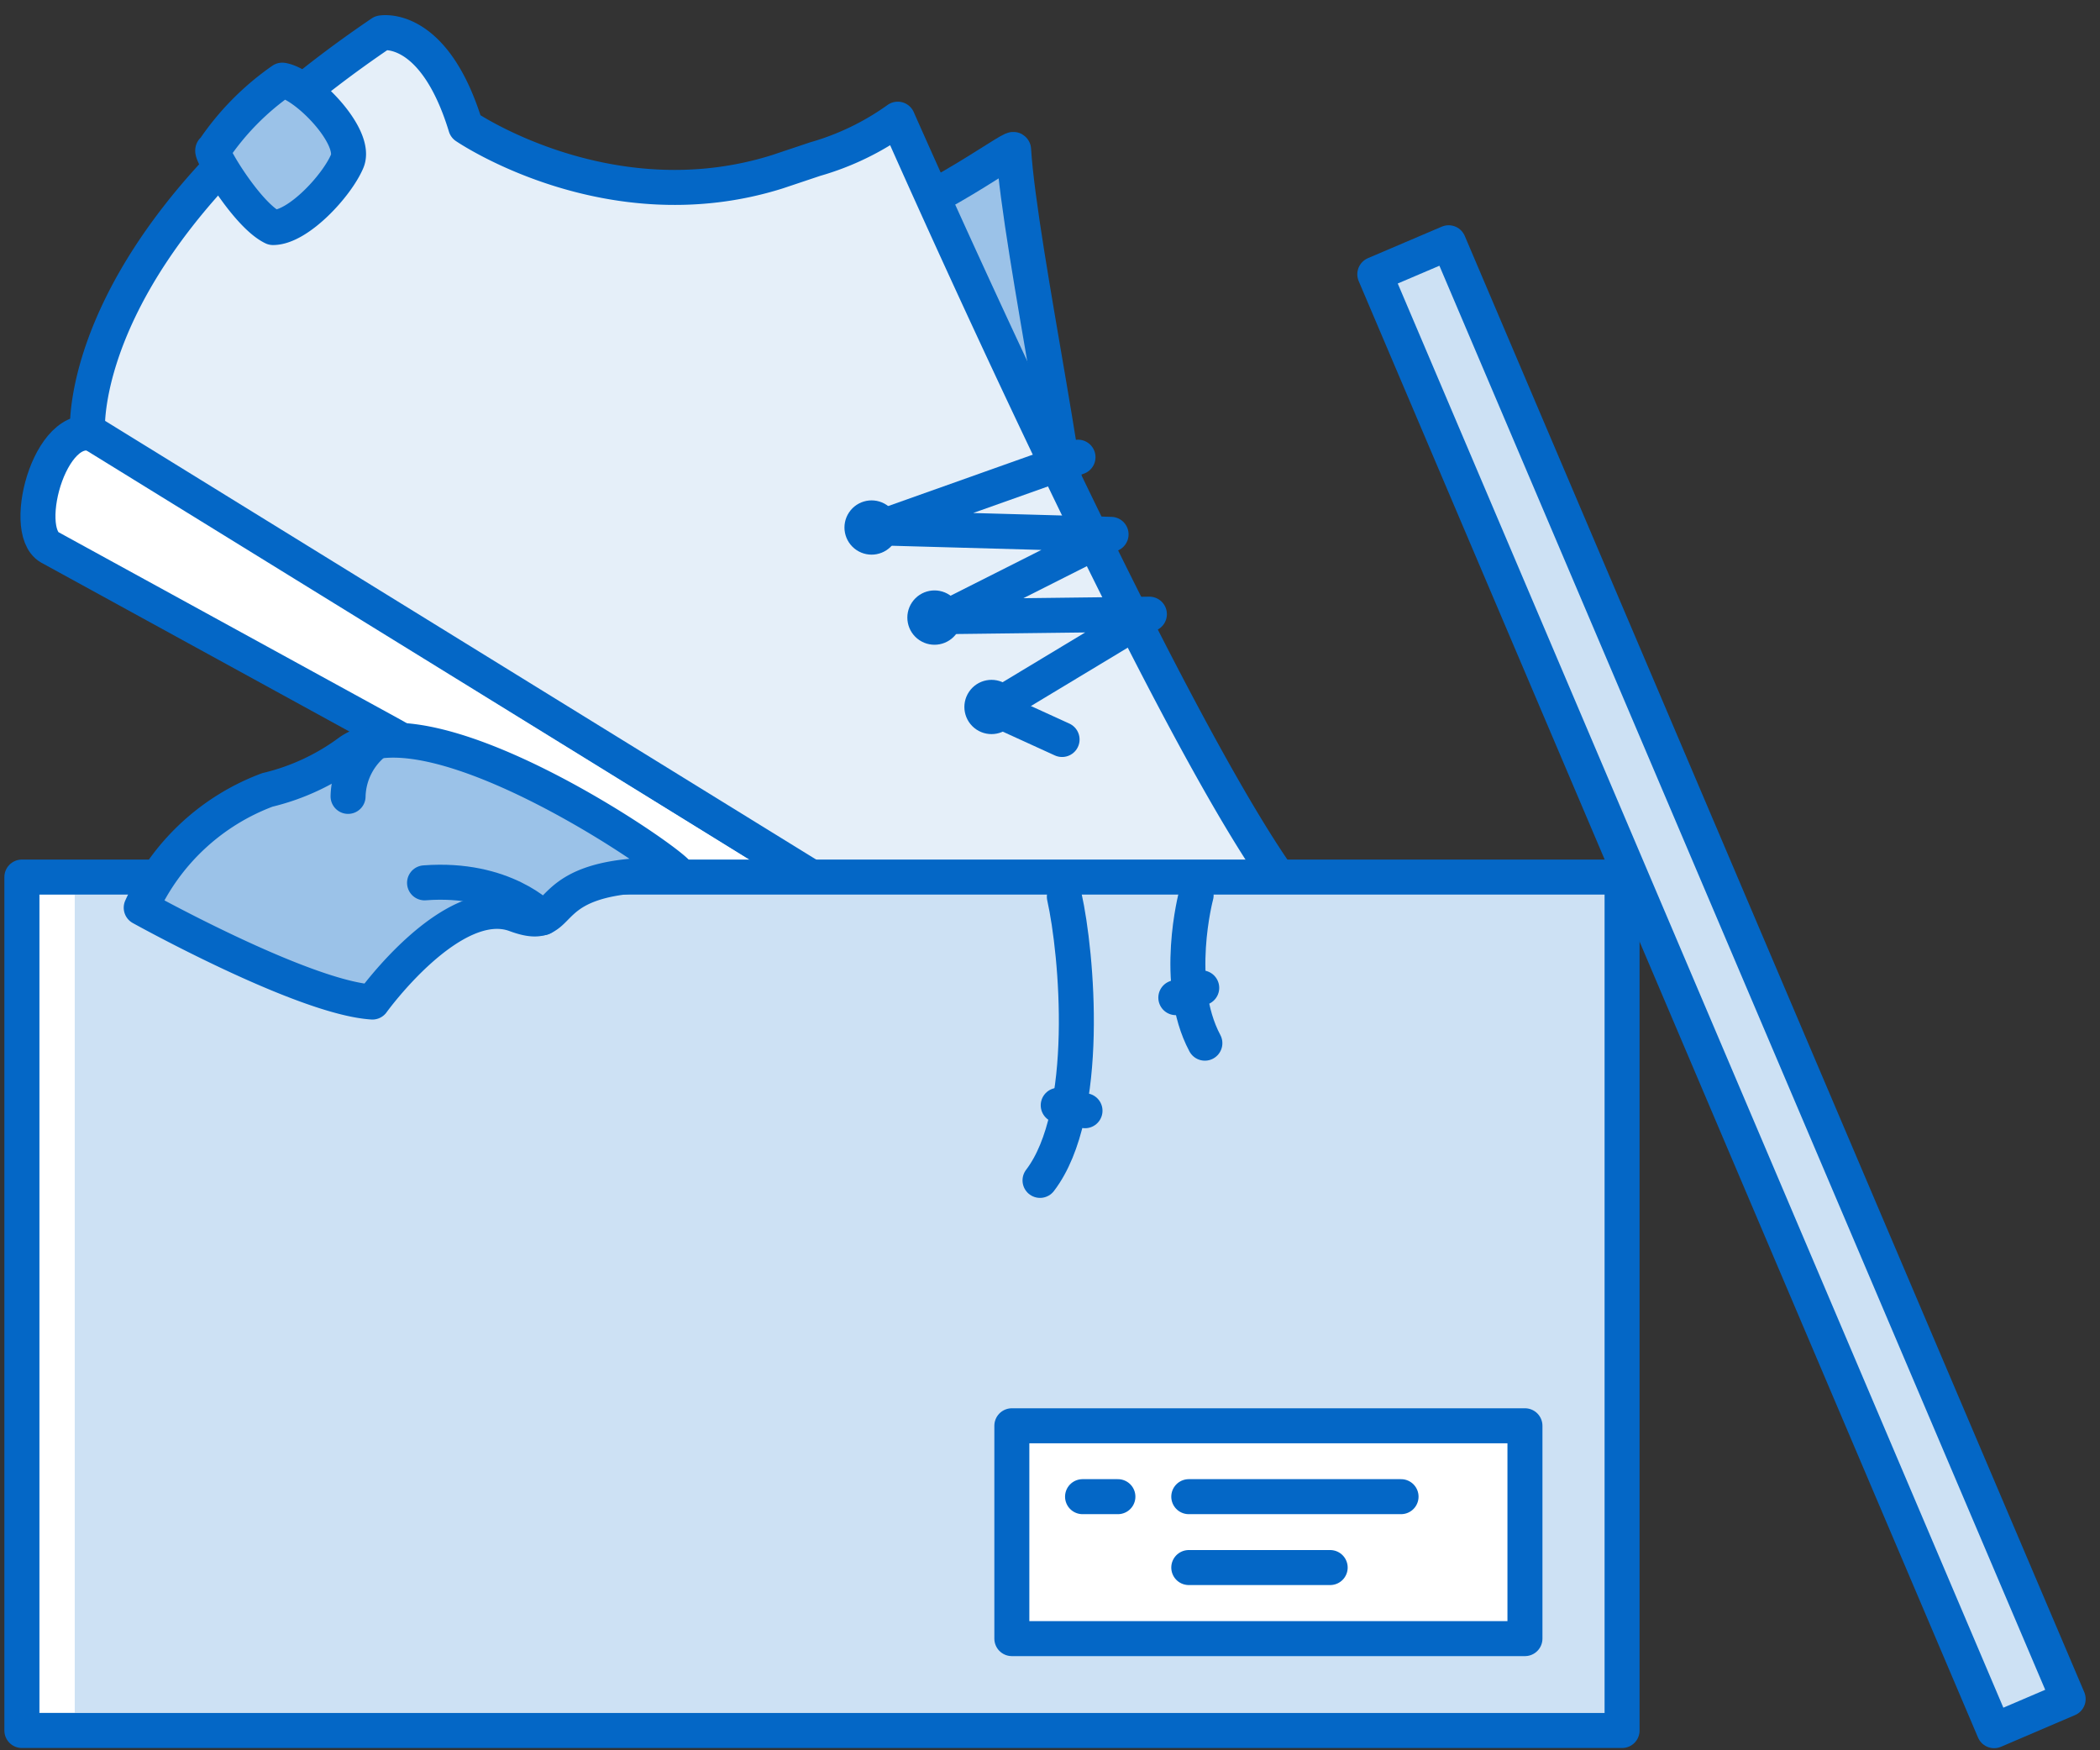 <svg id="Layer_1" data-name="Layer 1" xmlns="http://www.w3.org/2000/svg" viewBox="0 0 120 100"><rect x="0" y="0" width="120" height="100" fill="#333333" stroke="none"/><defs><style>.cls-1,.cls-7{fill:#fff;}.cls-1,.cls-2,.cls-3,.cls-4,.cls-5,.cls-7,.cls-9{stroke:#0467c6;}.cls-1,.cls-2,.cls-3,.cls-5,.cls-9{stroke-linecap:round;}.cls-1,.cls-2,.cls-3,.cls-5,.cls-7,.cls-9{stroke-linejoin:round;}.cls-1,.cls-2,.cls-3,.cls-5,.cls-7,.cls-8,.cls-9{stroke-width:2px;}.cls-2{fill:#9bc2e8;}.cls-3{fill:#e5eff9;}.cls-4{fill:#0467c6;}.cls-4,.cls-8{stroke-miterlimit:10;}.cls-5,.cls-8{fill:none;}.cls-6,.cls-9{fill:#cde1f4;}.cls-8{stroke:#fff;}</style></defs><path class="cls-1" d="M22.42,42,2.84,31.27c-1.75-1,.17-7.87,2.9-6.3L78.89,70.26c1.32.76-.42,6.52-2.24,5.47L24.17,43Z"/><path class="cls-2" d="M57.92,8.55c0-.28-6.4,4.51-9.43,4.33,0,0,7.51,11.82,10.4,18.61,0,0,1.4,1.57,2.21.48S58.27,14.26,57.92,8.55Z"/><path class="cls-3" d="M46.58,9.09A15.31,15.31,0,0,0,51.3,6.81S66.8,42,73.69,51l1.24,1.57s7,8.13,7.48,9,2,4.37-3,8.93L5,24.6S4.24,13.78,21.8,1.88c0,0,3-.58,4.81,5.35,0,0,8.2,5.61,17.82,2.58Z"/><path class="cls-2" d="M16.13,4.58a15.16,15.16,0,0,0-3.94,4c-.34-.12,1.88,3.69,3.41,4.42,1.44,0,3.65-2.39,4.24-3.79S17.48,4.79,16.13,4.58Z"/><circle class="cls-4" cx="49.81" cy="30.14" r="1.05" transform="translate(-3.04 54.57) rotate(-55.99)"/><circle class="cls-4" cx="53.33" cy="35.32" r="1.05" transform="matrix(0.56, -0.83, 0.83, 0.56, -5.78, 59.77)"/><circle class="cls-4" cx="56.65" cy="40.39" r="1.05" transform="translate(-8.51 64.76) rotate(-55.99)"/><polyline class="cls-5" points="61.6 26.12 50.23 30.16 63.49 30.53 54.17 35.23 65.68 35.09 56.77 40.46 56.77 40.46"/><line class="cls-5" x1="56.77" y1="40.46" x2="60.69" y2="42.25"/><rect class="cls-6" x="1.25" y="50.11" width="91.44" height="48.76"/><rect class="cls-7" x="57.82" y="81.46" width="29.32" height="12.16"/><line class="cls-5" x1="61.86" y1="85.51" x2="63.88" y2="85.51"/><line class="cls-5" x1="67.93" y1="85.51" x2="80.06" y2="85.51"/><line class="cls-5" x1="67.93" y1="89.56" x2="76.01" y2="89.56"/><line class="cls-8" x1="3.27" y1="51.12" x2="3.27" y2="97.85"/><rect class="cls-5" x="1.25" y="50.11" width="91.44" height="48.76"/><path class="cls-5" d="M60.82,51.23c.73,3.26,1.54,12.38-1.39,16.21"/><path class="cls-5" d="M68.35,51.15s-1.34,5,.5,8.45"/><line class="cls-9" x1="60.47" y1="63.15" x2="62" y2="63.46"/><path class="cls-9" d="M67.19,57l1.48-.56"/><path class="cls-2" d="M38.74,50c.77,0-13.88-10.35-18.75-7.07a12.9,12.9,0,0,1-4.71,2.2h0a12.86,12.86,0,0,0-7.21,6.73S17.31,57,21.28,57.25c0,0,4.54-6.31,8.16-5C32.78,53.5,30.13,49.72,38.74,50Z"/><path class="cls-1" d="M21.54,42.33a4.05,4.05,0,0,0-1.65,3.17"/><path class="cls-1" d="M31,52.44s-2.17-2.35-6.74-2"/><polygon class="cls-9" points="118.18 97.07 82.78 13.87 78.56 15.67 113.95 98.88 118.18 97.07"/></svg>